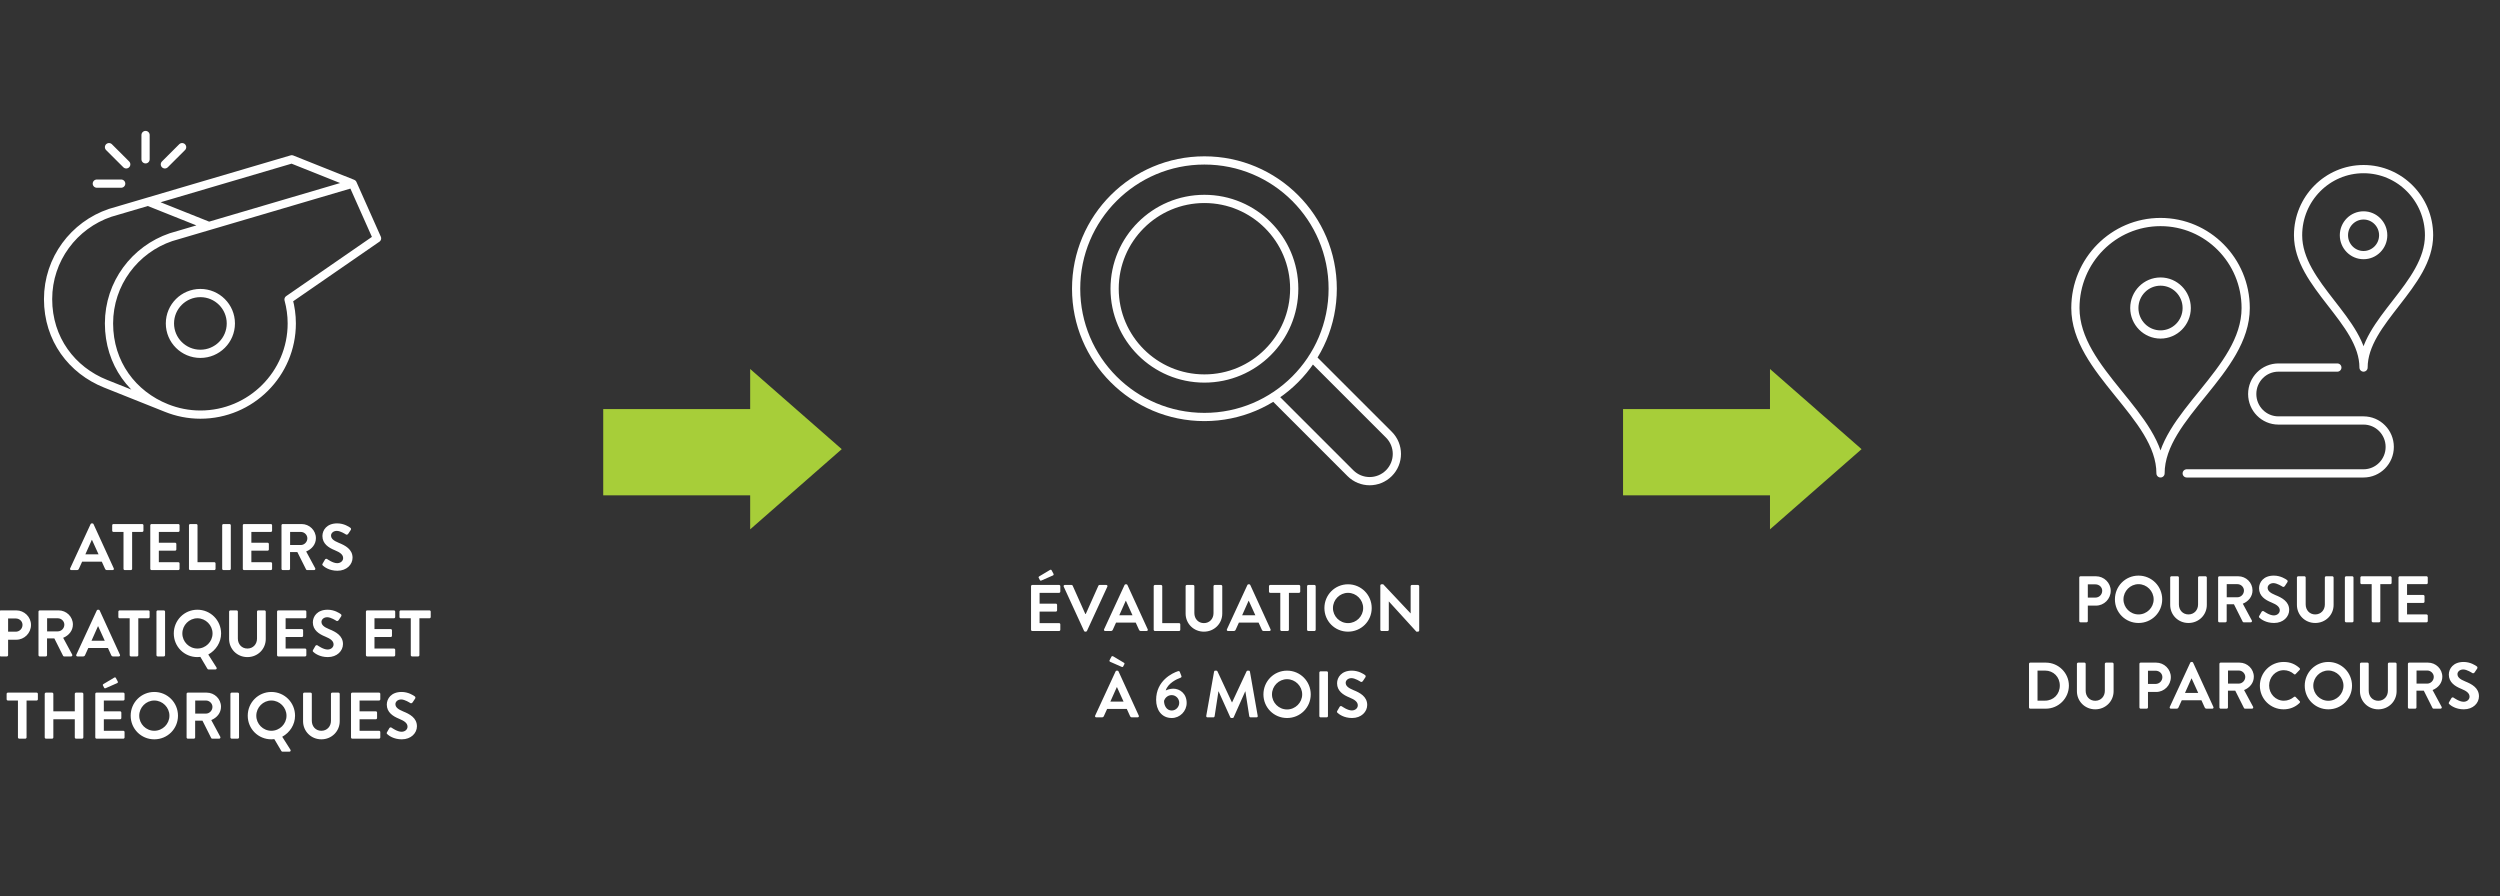 <?xml version="1.0" encoding="UTF-8" standalone="no"?> <svg xmlns="http://www.w3.org/2000/svg" xmlns:xlink="http://www.w3.org/1999/xlink" xmlns:serif="http://www.serif.com/" width="100%" height="100%" viewBox="0 0 608 218" version="1.1" xml:space="preserve" style="fill-rule:evenodd;clip-rule:evenodd;stroke-linecap:round;stroke-linejoin:round;"><rect x="0" y="0" width="608" height="218" fill="#333333" stroke="none"/> <g id="Plan-de-travail2" serif:id="Plan de travail2" transform="matrix(0.839,0,0,1,11.505,-0)"> <rect x="-13.717" y="0" width="724.859" height="217.521" style="fill:none;"></rect> <clipPath id="_clip1"> <rect x="-13.717" y="0" width="724.859" height="217.521"></rect> </clipPath> <g clip-path="url(#_clip1)"> <g id="_04" serif:id="04" transform="matrix(1.192,0,0,1,-693.52,0.239)"> <path d="M587.639,138.406L589.031,138.406C589.287,138.406 589.431,138.246 589.495,138.086L590.279,136.358L595.063,136.358L595.847,138.086C595.959,138.31 596.071,138.406 596.311,138.406L597.703,138.406C597.943,138.406 598.071,138.198 597.975,137.99L593.047,127.222C592.999,127.126 592.935,127.046 592.775,127.046L592.615,127.046C592.471,127.046 592.391,127.126 592.343,127.222L587.367,137.99C587.271,138.198 587.399,138.406 587.639,138.406ZM591.063,134.582L592.631,131.062L592.679,131.062L594.279,134.582L591.063,134.582ZM600.343,138.102C600.343,138.262 600.487,138.406 600.647,138.406L602.135,138.406C602.295,138.406 602.439,138.262 602.439,138.102L602.439,129.126L604.887,129.126C605.063,129.126 605.191,128.982 605.191,128.822L605.191,127.51C605.191,127.35 605.063,127.206 604.887,127.206L597.895,127.206C597.719,127.206 597.591,127.35 597.591,127.51L597.591,128.822C597.591,128.982 597.719,129.126 597.895,129.126L600.343,129.126L600.343,138.102ZM606.854,138.102C606.854,138.262 606.982,138.406 607.158,138.406L613.67,138.406C613.846,138.406 613.974,138.262 613.974,138.102L613.974,136.79C613.974,136.63 613.846,136.486 613.67,136.486L608.934,136.486L608.934,133.686L612.886,133.686C613.046,133.686 613.19,133.558 613.19,133.382L613.19,132.054C613.19,131.894 613.046,131.75 612.886,131.75L608.934,131.75L608.934,129.126L613.67,129.126C613.846,129.126 613.974,128.982 613.974,128.822L613.974,127.51C613.974,127.35 613.846,127.206 613.67,127.206L607.158,127.206C606.982,127.206 606.854,127.35 606.854,127.51L606.854,138.102ZM616.261,138.102C616.261,138.262 616.389,138.406 616.565,138.406L622.421,138.406C622.597,138.406 622.725,138.262 622.725,138.102L622.725,136.79C622.725,136.63 622.597,136.486 622.421,136.486L618.341,136.486L618.341,127.51C618.341,127.35 618.197,127.206 618.037,127.206L616.565,127.206C616.389,127.206 616.261,127.35 616.261,127.51L616.261,138.102ZM624.339,138.102C624.339,138.262 624.483,138.406 624.643,138.406L626.131,138.406C626.291,138.406 626.435,138.262 626.435,138.102L626.435,127.51C626.435,127.35 626.291,127.206 626.131,127.206L624.643,127.206C624.483,127.206 624.339,127.35 624.339,127.51L624.339,138.102ZM629.354,138.102C629.354,138.262 629.482,138.406 629.658,138.406L636.17,138.406C636.346,138.406 636.474,138.262 636.474,138.102L636.474,136.79C636.474,136.63 636.346,136.486 636.17,136.486L631.434,136.486L631.434,133.686L635.386,133.686C635.546,133.686 635.69,133.558 635.69,133.382L635.69,132.054C635.69,131.894 635.546,131.75 635.386,131.75L631.434,131.75L631.434,129.126L636.17,129.126C636.346,129.126 636.474,128.982 636.474,128.822L636.474,127.51C636.474,127.35 636.346,127.206 636.17,127.206L629.658,127.206C629.482,127.206 629.354,127.35 629.354,127.51L629.354,138.102ZM638.761,138.102C638.761,138.262 638.889,138.406 639.065,138.406L640.537,138.406C640.697,138.406 640.841,138.262 640.841,138.102L640.841,134.022L642.617,134.022L644.745,138.262C644.777,138.326 644.857,138.406 645.001,138.406L646.681,138.406C646.953,138.406 647.065,138.15 646.953,137.942L644.761,133.878C646.153,133.318 647.129,132.118 647.129,130.646C647.129,128.742 645.561,127.206 643.641,127.206L639.065,127.206C638.889,127.206 638.761,127.35 638.761,127.51L638.761,138.102ZM640.857,132.31L640.857,129.126L643.465,129.126C644.313,129.126 645.049,129.83 645.049,130.678C645.049,131.574 644.313,132.31 643.465,132.31L640.857,132.31ZM648.841,137.318C649.161,137.622 650.345,138.566 652.361,138.566C654.617,138.566 656.041,137.046 656.041,135.398C656.041,133.334 654.249,132.406 652.697,131.782C651.401,131.254 650.809,130.742 650.809,129.99C650.809,129.478 651.305,128.87 652.217,128.87C653.097,128.87 654.313,129.67 654.441,129.75C654.633,129.878 654.873,129.75 655.001,129.558L655.609,128.646C655.721,128.486 655.673,128.214 655.513,128.118C655.193,127.878 653.945,127.046 652.313,127.046C649.769,127.046 648.713,128.694 648.713,130.118C648.713,132.006 650.217,132.966 651.721,133.574C653.065,134.118 653.753,134.678 653.753,135.494C653.753,136.182 653.129,136.726 652.297,136.726C651.257,136.726 649.961,135.782 649.881,135.734C649.737,135.622 649.465,135.622 649.337,135.846L648.761,136.838C648.617,137.094 648.697,137.174 648.841,137.318ZM570.198,159.102C570.198,159.262 570.326,159.406 570.502,159.406L571.974,159.406C572.134,159.406 572.278,159.262 572.278,159.102L572.278,155.342L574.278,155.342C576.23,155.342 577.846,153.726 577.846,151.742C577.846,149.806 576.23,148.206 574.262,148.206L570.502,148.206C570.326,148.206 570.198,148.35 570.198,148.51L570.198,159.102ZM572.278,153.39L572.278,150.174L574.134,150.174C575.03,150.174 575.782,150.846 575.782,151.726C575.782,152.67 575.03,153.39 574.134,153.39L572.278,153.39ZM579.667,159.102C579.667,159.262 579.795,159.406 579.971,159.406L581.443,159.406C581.603,159.406 581.747,159.262 581.747,159.102L581.747,155.022L583.523,155.022L585.651,159.262C585.683,159.326 585.763,159.406 585.907,159.406L587.587,159.406C587.859,159.406 587.971,159.15 587.859,158.942L585.667,154.878C587.059,154.318 588.035,153.118 588.035,151.646C588.035,149.742 586.467,148.206 584.547,148.206L579.971,148.206C579.795,148.206 579.667,148.35 579.667,148.51L579.667,159.102ZM581.763,153.31L581.763,150.126L584.371,150.126C585.219,150.126 585.955,150.83 585.955,151.678C585.955,152.574 585.219,153.31 584.371,153.31L581.763,153.31ZM589.139,159.406L590.531,159.406C590.787,159.406 590.931,159.246 590.995,159.086L591.779,157.358L596.563,157.358L597.347,159.086C597.459,159.31 597.571,159.406 597.811,159.406L599.203,159.406C599.443,159.406 599.571,159.198 599.475,158.99L594.547,148.222C594.499,148.126 594.435,148.046 594.275,148.046L594.115,148.046C593.971,148.046 593.891,148.126 593.843,148.222L588.867,158.99C588.771,159.198 588.899,159.406 589.139,159.406ZM592.563,155.582L594.131,152.062L594.179,152.062L595.779,155.582L592.563,155.582ZM601.843,159.102C601.843,159.262 601.987,159.406 602.147,159.406L603.635,159.406C603.795,159.406 603.939,159.262 603.939,159.102L603.939,150.126L606.387,150.126C606.563,150.126 606.691,149.982 606.691,149.822L606.691,148.51C606.691,148.35 606.563,148.206 606.387,148.206L599.395,148.206C599.219,148.206 599.091,148.35 599.091,148.51L599.091,149.822C599.091,149.982 599.219,150.126 599.395,150.126L601.843,150.126L601.843,159.102ZM608.354,159.102C608.354,159.262 608.498,159.406 608.658,159.406L610.146,159.406C610.306,159.406 610.45,159.262 610.45,159.102L610.45,148.51C610.45,148.35 610.306,148.206 610.146,148.206L608.658,148.206C608.498,148.206 608.354,148.35 608.354,148.51L608.354,159.102ZM612.57,153.822C612.57,157.022 615.114,159.566 618.314,159.566C618.506,159.566 618.778,159.55 619.034,159.518L620.746,162.414C620.794,162.51 620.938,162.574 621.002,162.574L622.698,162.574C622.954,162.574 623.098,162.318 622.954,162.094L620.954,158.942C622.81,157.918 624.074,155.998 624.074,153.822C624.074,150.622 621.514,148.046 618.314,148.046C615.114,148.046 612.57,150.622 612.57,153.822ZM614.65,153.822C614.65,151.806 616.298,150.126 618.314,150.126C620.33,150.126 621.994,151.806 621.994,153.822C621.994,155.838 620.33,157.486 618.314,157.486C616.298,157.486 614.65,155.838 614.65,153.822ZM626.023,155.166C626.023,157.598 627.959,159.566 630.471,159.566C632.999,159.566 634.935,157.598 634.935,155.166L634.935,148.51C634.935,148.35 634.791,148.206 634.631,148.206L633.111,148.206C632.935,148.206 632.807,148.35 632.807,148.51L632.807,155.07C632.807,156.414 631.863,157.486 630.471,157.486C629.079,157.486 628.151,156.414 628.151,155.054L628.151,148.51C628.151,148.35 628.023,148.206 627.847,148.206L626.327,148.206C626.167,148.206 626.023,148.35 626.023,148.51L626.023,155.166ZM637.683,159.102C637.683,159.262 637.811,159.406 637.987,159.406L644.499,159.406C644.675,159.406 644.803,159.262 644.803,159.102L644.803,157.79C644.803,157.63 644.675,157.486 644.499,157.486L639.763,157.486L639.763,154.686L643.715,154.686C643.875,154.686 644.019,154.558 644.019,154.382L644.019,153.054C644.019,152.894 643.875,152.75 643.715,152.75L639.763,152.75L639.763,150.126L644.499,150.126C644.675,150.126 644.803,149.982 644.803,149.822L644.803,148.51C644.803,148.35 644.675,148.206 644.499,148.206L637.987,148.206C637.811,148.206 637.683,148.35 637.683,148.51L637.683,159.102ZM646.513,158.318C646.833,158.622 648.017,159.566 650.033,159.566C652.289,159.566 653.713,158.046 653.713,156.398C653.713,154.334 651.921,153.406 650.369,152.782C649.073,152.254 648.481,151.742 648.481,150.99C648.481,150.478 648.977,149.87 649.889,149.87C650.769,149.87 651.985,150.67 652.113,150.75C652.305,150.878 652.545,150.75 652.673,150.558L653.281,149.646C653.393,149.486 653.345,149.214 653.185,149.118C652.865,148.878 651.617,148.046 649.985,148.046C647.441,148.046 646.385,149.694 646.385,151.118C646.385,153.006 647.889,153.966 649.393,154.574C650.737,155.118 651.425,155.678 651.425,156.494C651.425,157.182 650.801,157.726 649.969,157.726C648.929,157.726 647.633,156.782 647.553,156.734C647.409,156.622 647.137,156.622 647.009,156.846L646.433,157.838C646.289,158.094 646.369,158.174 646.513,158.318ZM659.292,159.102C659.292,159.262 659.42,159.406 659.596,159.406L666.108,159.406C666.284,159.406 666.412,159.262 666.412,159.102L666.412,157.79C666.412,157.63 666.284,157.486 666.108,157.486L661.372,157.486L661.372,154.686L665.324,154.686C665.484,154.686 665.628,154.558 665.628,154.382L665.628,153.054C665.628,152.894 665.484,152.75 665.324,152.75L661.372,152.75L661.372,150.126L666.108,150.126C666.284,150.126 666.412,149.982 666.412,149.822L666.412,148.51C666.412,148.35 666.284,148.206 666.108,148.206L659.596,148.206C659.42,148.206 659.292,148.35 659.292,148.51L659.292,159.102ZM670.202,159.102C670.202,159.262 670.346,159.406 670.506,159.406L671.994,159.406C672.154,159.406 672.298,159.262 672.298,159.102L672.298,150.126L674.746,150.126C674.922,150.126 675.05,149.982 675.05,149.822L675.05,148.51C675.05,148.35 674.922,148.206 674.746,148.206L667.754,148.206C667.578,148.206 667.45,148.35 667.45,148.51L667.45,149.822C667.45,149.982 667.578,150.126 667.754,150.126L670.202,150.126L670.202,159.102ZM574.671,179.102C574.671,179.262 574.815,179.406 574.975,179.406L576.463,179.406C576.623,179.406 576.767,179.262 576.767,179.102L576.767,170.126L579.215,170.126C579.391,170.126 579.519,169.982 579.519,169.822L579.519,168.51C579.519,168.35 579.391,168.206 579.215,168.206L572.223,168.206C572.047,168.206 571.919,168.35 571.919,168.51L571.919,169.822C571.919,169.982 572.047,170.126 572.223,170.126L574.671,170.126L574.671,179.102ZM581.183,179.102C581.183,179.262 581.327,179.406 581.487,179.406L582.975,179.406C583.151,179.406 583.279,179.262 583.279,179.102L583.279,174.686L588.495,174.686L588.495,179.102C588.495,179.262 588.623,179.406 588.799,179.406L590.271,179.406C590.431,179.406 590.575,179.262 590.575,179.102L590.575,168.51C590.575,168.35 590.431,168.206 590.271,168.206L588.799,168.206C588.623,168.206 588.495,168.35 588.495,168.51L588.495,172.75L583.279,172.75L583.279,168.51C583.279,168.35 583.151,168.206 582.975,168.206L581.487,168.206C581.327,168.206 581.183,168.35 581.183,168.51L581.183,179.102ZM593.479,179.102C593.479,179.262 593.607,179.406 593.783,179.406L600.295,179.406C600.471,179.406 600.599,179.262 600.599,179.102L600.599,177.79C600.599,177.63 600.471,177.486 600.295,177.486L595.559,177.486L595.559,174.686L599.511,174.686C599.671,174.686 599.815,174.558 599.815,174.382L599.815,173.054C599.815,172.894 599.671,172.75 599.511,172.75L595.559,172.75L595.559,170.126L600.295,170.126C600.471,170.126 600.599,169.982 600.599,169.822L600.599,168.51C600.599,168.35 600.471,168.206 600.295,168.206L593.783,168.206C593.607,168.206 593.479,168.35 593.479,168.51L593.479,179.102ZM596.023,167.118L598.823,165.886C598.967,165.822 599.031,165.646 598.919,165.454L598.471,164.622C598.391,164.478 598.231,164.462 598.055,164.574L595.431,166.142C595.351,166.19 595.271,166.318 595.335,166.446L595.623,167.006C595.687,167.15 595.799,167.214 596.023,167.118ZM602.086,173.822C602.086,177.022 604.63,179.566 607.83,179.566C611.03,179.566 613.59,177.022 613.59,173.822C613.59,170.622 611.03,168.046 607.83,168.046C604.63,168.046 602.086,170.622 602.086,173.822ZM604.166,173.822C604.166,171.806 605.814,170.126 607.83,170.126C609.846,170.126 611.51,171.806 611.51,173.822C611.51,175.838 609.846,177.486 607.83,177.486C605.814,177.486 604.166,175.838 604.166,173.822ZM615.683,179.102C615.683,179.262 615.811,179.406 615.987,179.406L617.459,179.406C617.619,179.406 617.763,179.262 617.763,179.102L617.763,175.022L619.539,175.022L621.667,179.262C621.699,179.326 621.779,179.406 621.923,179.406L623.603,179.406C623.875,179.406 623.987,179.15 623.875,178.942L621.683,174.878C623.075,174.318 624.051,173.118 624.051,171.646C624.051,169.742 622.483,168.206 620.563,168.206L615.987,168.206C615.811,168.206 615.683,168.35 615.683,168.51L615.683,179.102ZM617.779,173.31L617.779,170.126L620.387,170.126C621.235,170.126 621.971,170.83 621.971,171.678C621.971,172.574 621.235,173.31 620.387,173.31L617.779,173.31ZM626.339,179.102C626.339,179.262 626.483,179.406 626.643,179.406L628.131,179.406C628.291,179.406 628.435,179.262 628.435,179.102L628.435,168.51C628.435,168.35 628.291,168.206 628.131,168.206L626.643,168.206C626.483,168.206 626.339,168.35 626.339,168.51L626.339,179.102ZM630.554,173.822C630.554,177.022 633.098,179.566 636.298,179.566C636.49,179.566 636.762,179.55 637.018,179.518L638.73,182.414C638.778,182.51 638.922,182.574 638.986,182.574L640.682,182.574C640.938,182.574 641.082,182.318 640.938,182.094L638.938,178.942C640.794,177.918 642.058,175.998 642.058,173.822C642.058,170.622 639.498,168.046 636.298,168.046C633.098,168.046 630.554,170.622 630.554,173.822ZM632.634,173.822C632.634,171.806 634.282,170.126 636.298,170.126C638.314,170.126 639.978,171.806 639.978,173.822C639.978,175.838 638.314,177.486 636.298,177.486C634.282,177.486 632.634,175.838 632.634,173.822ZM644.007,175.166C644.007,177.598 645.943,179.566 648.455,179.566C650.983,179.566 652.919,177.598 652.919,175.166L652.919,168.51C652.919,168.35 652.775,168.206 652.615,168.206L651.095,168.206C650.919,168.206 650.791,168.35 650.791,168.51L650.791,175.07C650.791,176.414 649.847,177.486 648.455,177.486C647.063,177.486 646.135,176.414 646.135,175.054L646.135,168.51C646.135,168.35 646.007,168.206 645.831,168.206L644.311,168.206C644.151,168.206 644.007,168.35 644.007,168.51L644.007,175.166ZM655.667,179.102C655.667,179.262 655.795,179.406 655.971,179.406L662.483,179.406C662.659,179.406 662.787,179.262 662.787,179.102L662.787,177.79C662.787,177.63 662.659,177.486 662.483,177.486L657.747,177.486L657.747,174.686L661.699,174.686C661.859,174.686 662.003,174.558 662.003,174.382L662.003,173.054C662.003,172.894 661.859,172.75 661.699,172.75L657.747,172.75L657.747,170.126L662.483,170.126C662.659,170.126 662.787,169.982 662.787,169.822L662.787,168.51C662.787,168.35 662.659,168.206 662.483,168.206L655.971,168.206C655.795,168.206 655.667,168.35 655.667,168.51L655.667,179.102ZM664.497,178.318C664.817,178.622 666.001,179.566 668.017,179.566C670.273,179.566 671.697,178.046 671.697,176.398C671.697,174.334 669.905,173.406 668.353,172.782C667.057,172.254 666.465,171.742 666.465,170.99C666.465,170.478 666.961,169.87 667.873,169.87C668.753,169.87 669.969,170.67 670.097,170.75C670.289,170.878 670.529,170.75 670.657,170.558L671.265,169.646C671.377,169.486 671.329,169.214 671.169,169.118C670.849,168.878 669.601,168.046 667.969,168.046C665.425,168.046 664.369,169.694 664.369,171.118C664.369,173.006 665.873,173.966 667.377,174.574C668.721,175.118 669.409,175.678 669.409,176.494C669.409,177.182 668.785,177.726 667.953,177.726C666.913,177.726 665.617,176.782 665.537,176.734C665.393,176.622 665.121,176.622 664.993,176.846L664.417,177.838C664.273,178.094 664.353,178.174 664.497,178.318Z" style="fill:white;fill-rule:nonzero;"></path> <path d="M656.074,44.42L641.259,38.507L597.067,51.53C588.311,54.502 582,62.765 582,72.507C582,82.249 587.793,89.817 595.985,93.084L610.8,98.997M656.074,44.42L611.881,57.443C603.126,60.415 596.815,68.678 596.815,78.42C596.815,88.162 602.607,95.73 610.8,98.997M656.074,44.42L662,57.724L640.474,72.596C640.978,74.458 641.259,76.409 641.259,78.42C641.259,90.66 631.304,100.594 619.037,100.594C616.133,100.594 613.348,100.017 610.8,98.997M606.311,48.81L621.126,54.723M605.704,32.594L605.704,38.507M599.778,44.42L593.852,44.42M596.815,35.55L601.007,39.734M614.593,35.55L610.4,39.734M626.444,78.42C626.444,82.502 623.128,85.811 619.037,85.811C614.946,85.811 611.63,82.502 611.63,78.42C611.63,74.338 614.946,71.028 619.037,71.028C623.128,71.028 626.444,74.338 626.444,78.42Z" style="fill:none;fill-rule:nonzero;stroke:white;stroke-width:2px;"></path> <path d="M775,108.998L752.734,89.5L752.734,99.249L717,99.249L717,120.223L752.734,120.223L752.734,128.5L775,108.998Z" style="fill:rgb(167,206,57);fill-rule:nonzero;"></path> <path d="M880.059,96.197L898.699,114.837C901.288,117.427 905.469,117.427 908.058,114.837C910.647,112.248 910.647,108.068 908.058,105.478L889.418,86.838M894.394,69.976C894.394,87.206 880.426,101.173 863.197,101.173C845.967,101.173 832,87.206 832,69.976C832,52.747 845.967,38.779 863.197,38.779C880.426,38.779 894.394,52.747 894.394,69.976ZM885.035,69.976C885.035,82.037 875.258,91.814 863.197,91.814C851.136,91.814 841.359,82.037 841.359,69.976C841.359,57.916 851.136,48.138 863.197,48.138C875.258,48.138 885.035,57.916 885.035,69.976Z" style="fill:none;fill-rule:nonzero;stroke:white;stroke-width:2px;"></path> <path d="M821.034,152.917C821.034,153.077 821.162,153.221 821.338,153.221L827.85,153.221C828.026,153.221 828.154,153.077 828.154,152.917L828.154,151.605C828.154,151.445 828.026,151.301 827.85,151.301L823.114,151.301L823.114,148.501L827.066,148.501C827.226,148.501 827.37,148.373 827.37,148.197L827.37,146.869C827.37,146.709 827.226,146.565 827.066,146.565L823.114,146.565L823.114,143.941L827.85,143.941C828.026,143.941 828.154,143.797 828.154,143.637L828.154,142.325C828.154,142.165 828.026,142.021 827.85,142.021L821.338,142.021C821.162,142.021 821.034,142.165 821.034,142.325L821.034,152.917ZM823.578,140.933L826.378,139.701C826.522,139.637 826.586,139.461 826.474,139.269L826.026,138.437C825.946,138.293 825.786,138.277 825.61,138.389L822.986,139.957C822.906,140.005 822.826,140.133 822.89,140.261L823.178,140.821C823.242,140.965 823.354,141.029 823.578,140.933ZM833.928,153.205C833.976,153.301 834.056,153.381 834.2,153.381L834.36,153.381C834.504,153.381 834.584,153.301 834.632,153.205L839.592,142.437C839.688,142.229 839.56,142.021 839.32,142.021L837.688,142.021C837.544,142.021 837.448,142.117 837.416,142.197L834.344,149.077L834.232,149.077L831.16,142.197C831.128,142.117 831.032,142.021 830.888,142.021L829.256,142.021C829.016,142.021 828.888,142.229 828.984,142.437L833.928,153.205ZM839.069,153.221L840.461,153.221C840.717,153.221 840.861,153.061 840.925,152.901L841.709,151.173L846.493,151.173L847.277,152.901C847.389,153.125 847.501,153.221 847.741,153.221L849.133,153.221C849.373,153.221 849.501,153.013 849.405,152.805L844.477,142.037C844.429,141.941 844.365,141.861 844.205,141.861L844.045,141.861C843.901,141.861 843.821,141.941 843.773,142.037L838.797,152.805C838.701,153.013 838.829,153.221 839.069,153.221ZM842.493,149.397L844.061,145.877L844.109,145.877L845.709,149.397L842.493,149.397ZM850.862,152.917C850.862,153.077 850.99,153.221 851.166,153.221L857.022,153.221C857.198,153.221 857.326,153.077 857.326,152.917L857.326,151.605C857.326,151.445 857.198,151.301 857.022,151.301L852.942,151.301L852.942,142.325C852.942,142.165 852.798,142.021 852.638,142.021L851.166,142.021C850.99,142.021 850.862,142.165 850.862,142.325L850.862,152.917ZM858.624,148.981C858.624,151.413 860.56,153.381 863.072,153.381C865.6,153.381 867.536,151.413 867.536,148.981L867.536,142.325C867.536,142.165 867.392,142.021 867.232,142.021L865.712,142.021C865.536,142.021 865.408,142.165 865.408,142.325L865.408,148.885C865.408,150.229 864.464,151.301 863.072,151.301C861.68,151.301 860.752,150.229 860.752,148.869L860.752,142.325C860.752,142.165 860.624,142.021 860.448,142.021L858.928,142.021C858.768,142.021 858.624,142.165 858.624,142.325L858.624,148.981ZM868.944,153.221L870.336,153.221C870.592,153.221 870.736,153.061 870.8,152.901L871.584,151.173L876.368,151.173L877.152,152.901C877.264,153.125 877.376,153.221 877.616,153.221L879.008,153.221C879.248,153.221 879.376,153.013 879.28,152.805L874.352,142.037C874.304,141.941 874.24,141.861 874.08,141.861L873.92,141.861C873.776,141.861 873.696,141.941 873.648,142.037L868.672,152.805C868.576,153.013 868.704,153.221 868.944,153.221ZM872.368,149.397L873.936,145.877L873.984,145.877L875.584,149.397L872.368,149.397ZM881.648,152.917C881.648,153.077 881.792,153.221 881.952,153.221L883.44,153.221C883.6,153.221 883.744,153.077 883.744,152.917L883.744,143.941L886.192,143.941C886.368,143.941 886.496,143.797 886.496,143.637L886.496,142.325C886.496,142.165 886.368,142.021 886.192,142.021L879.2,142.021C879.024,142.021 878.896,142.165 878.896,142.325L878.896,143.637C878.896,143.797 879.024,143.941 879.2,143.941L881.648,143.941L881.648,152.917ZM888.159,152.917C888.159,153.077 888.303,153.221 888.463,153.221L889.951,153.221C890.111,153.221 890.255,153.077 890.255,152.917L890.255,142.325C890.255,142.165 890.111,142.021 889.951,142.021L888.463,142.021C888.303,142.021 888.159,142.165 888.159,142.325L888.159,152.917ZM892.375,147.637C892.375,150.837 894.919,153.381 898.119,153.381C901.319,153.381 903.879,150.837 903.879,147.637C903.879,144.437 901.319,141.861 898.119,141.861C894.919,141.861 892.375,144.437 892.375,147.637ZM894.455,147.637C894.455,145.621 896.103,143.941 898.119,143.941C900.135,143.941 901.799,145.621 901.799,147.637C901.799,149.653 900.135,151.301 898.119,151.301C896.103,151.301 894.455,149.653 894.455,147.637ZM905.972,152.917C905.972,153.077 906.116,153.221 906.276,153.221L907.732,153.221C907.908,153.221 908.036,153.077 908.036,152.917L908.036,146.037L908.052,146.037L914.74,153.381L915.124,153.381C915.284,153.381 915.428,153.253 915.428,153.093L915.428,142.325C915.428,142.165 915.284,142.021 915.124,142.021L913.652,142.021C913.476,142.021 913.348,142.165 913.348,142.325L913.348,148.933L913.332,148.933L906.676,141.861L906.276,141.861C906.116,141.861 905.972,141.989 905.972,142.149L905.972,152.917ZM836.897,174.221L838.289,174.221C838.545,174.221 838.689,174.061 838.753,173.901L839.537,172.173L844.321,172.173L845.105,173.901C845.217,174.125 845.329,174.221 845.569,174.221L846.961,174.221C847.201,174.221 847.329,174.013 847.233,173.805L842.305,163.037C842.257,162.941 842.193,162.861 842.033,162.861L841.873,162.861C841.729,162.861 841.649,162.941 841.601,163.037L836.625,173.805C836.529,174.013 836.657,174.221 836.897,174.221ZM840.321,170.397L841.889,166.877L841.937,166.877L843.537,170.397L840.321,170.397ZM843.057,161.933C843.281,162.029 843.393,161.965 843.457,161.821L843.745,161.261C843.809,161.133 843.729,161.005 843.649,160.957L841.025,159.389C840.897,159.309 840.689,159.293 840.609,159.437L840.161,160.269C840.049,160.461 840.113,160.637 840.257,160.701L843.057,161.933ZM851.454,169.965C851.454,172.365 852.75,174.381 855.262,174.381C857.23,174.381 858.878,172.733 858.878,170.717C858.878,168.429 857.214,167.245 855.614,167.245C854.862,167.245 854.062,167.533 853.79,167.693C854.286,165.933 856.558,164.861 857.31,164.621C857.614,164.525 857.678,164.349 857.598,164.157L857.23,163.213C857.166,163.005 857.006,162.925 856.782,162.989C855.406,163.437 851.454,165.293 851.454,169.965ZM855.246,172.557C853.95,172.557 853.374,171.293 853.374,170.205C853.55,169.629 854.174,168.813 855.23,168.813C856.254,168.813 857.07,169.661 857.07,170.685C857.07,171.693 856.254,172.557 855.246,172.557ZM863.642,173.853C863.61,174.077 863.738,174.221 863.946,174.221L865.386,174.221C865.53,174.221 865.658,174.093 865.674,173.981L866.602,167.917L866.65,167.917L869.482,174.205C869.53,174.301 869.61,174.381 869.754,174.381L870.042,174.381C870.186,174.381 870.282,174.301 870.314,174.205L873.114,167.917L873.162,167.917L874.106,173.981C874.138,174.093 874.266,174.221 874.41,174.221L875.866,174.221C876.074,174.221 876.202,174.077 876.154,173.853L874.266,163.101C874.25,162.973 874.154,162.861 873.978,162.861L873.722,162.861C873.578,162.861 873.498,162.925 873.45,163.021L869.93,170.573L869.882,170.573L866.362,163.021C866.314,162.925 866.218,162.861 866.09,162.861L865.834,162.861C865.658,162.861 865.562,162.973 865.546,163.101L863.642,173.853ZM877.547,168.637C877.547,171.837 880.091,174.381 883.291,174.381C886.491,174.381 889.051,171.837 889.051,168.637C889.051,165.437 886.491,162.861 883.291,162.861C880.091,162.861 877.547,165.437 877.547,168.637ZM879.627,168.637C879.627,166.621 881.275,164.941 883.291,164.941C885.307,164.941 886.971,166.621 886.971,168.637C886.971,170.653 885.307,172.301 883.291,172.301C881.275,172.301 879.627,170.653 879.627,168.637ZM891.144,173.917C891.144,174.077 891.288,174.221 891.448,174.221L892.936,174.221C893.096,174.221 893.24,174.077 893.24,173.917L893.24,163.325C893.24,163.165 893.096,163.021 892.936,163.021L891.448,163.021C891.288,163.021 891.144,163.165 891.144,163.325L891.144,173.917ZM895.583,173.133C895.903,173.437 897.087,174.381 899.103,174.381C901.359,174.381 902.783,172.861 902.783,171.213C902.783,169.149 900.991,168.221 899.439,167.597C898.143,167.069 897.551,166.557 897.551,165.805C897.551,165.293 898.047,164.685 898.959,164.685C899.839,164.685 901.055,165.485 901.183,165.565C901.375,165.693 901.615,165.565 901.743,165.373L902.351,164.461C902.463,164.301 902.415,164.029 902.255,163.933C901.935,163.693 900.687,162.861 899.055,162.861C896.511,162.861 895.455,164.509 895.455,165.933C895.455,167.821 896.959,168.781 898.463,169.389C899.807,169.933 900.495,170.493 900.495,171.309C900.495,171.997 899.871,172.541 899.039,172.541C897.999,172.541 896.703,171.597 896.623,171.549C896.479,171.437 896.207,171.437 896.079,171.661L895.503,172.653C895.359,172.909 895.439,172.989 895.583,173.133Z" style="fill:white;fill-rule:nonzero;"></path> <path d="M1023,108.998L1000.73,89.5L1000.73,99.249L965,99.249L965,120.223L1000.73,120.223L1000.73,128.5L1023,108.998Z" style="fill:rgb(167,206,57);fill-rule:nonzero;"></path> <path d="M1138.7,89.15L1124.37,89.15C1120.85,89.15 1118,92.03 1118,95.585C1118,99.141 1120.85,102.02 1124.37,102.02L1145.07,102.02C1148.59,102.02 1151.44,104.9 1151.44,108.455C1151.44,112.01 1148.59,114.89 1145.07,114.89L1102.07,114.89M1116.41,74.672C1116.41,90.003 1095.7,100.942 1095.7,114.89C1095.7,100.942 1075,90.003 1075,74.672C1075,63.122 1084.27,53.759 1095.7,53.759C1107.14,53.759 1116.41,63.122 1116.41,74.672ZM1102.07,74.672C1102.07,78.226 1099.22,81.107 1095.7,81.107C1092.19,81.107 1089.33,78.226 1089.33,74.672C1089.33,71.118 1092.19,68.238 1095.7,68.238C1099.22,68.238 1102.07,71.118 1102.07,74.672ZM1161,56.977C1161,69.042 1145.07,77.89 1145.07,89.15C1145.07,77.89 1129.15,69.042 1129.15,56.977C1129.15,48.097 1136.28,40.89 1145.07,40.89C1153.87,40.89 1161,48.097 1161,56.977ZM1149.85,56.977C1149.85,59.642 1147.71,61.803 1145.07,61.803C1142.44,61.803 1140.3,59.642 1140.3,56.977C1140.3,54.311 1142.44,52.151 1145.07,52.151C1147.71,52.151 1149.85,54.311 1149.85,56.977Z" style="fill:none;fill-rule:nonzero;stroke:white;stroke-width:2px;"></path> <path d="M1075.94,150.806C1075.94,150.966 1076.07,151.11 1076.24,151.11L1077.72,151.11C1077.88,151.11 1078.02,150.966 1078.02,150.806L1078.02,147.046L1080.02,147.046C1081.97,147.046 1083.59,145.43 1083.59,143.446C1083.59,141.51 1081.97,139.91 1080,139.91L1076.24,139.91C1076.07,139.91 1075.94,140.054 1075.94,140.214L1075.94,150.806ZM1078.02,145.094L1078.02,141.878L1079.88,141.878C1080.77,141.878 1081.52,142.55 1081.52,143.43C1081.52,144.374 1080.77,145.094 1079.88,145.094L1078.02,145.094ZM1084.61,145.526C1084.61,148.726 1087.15,151.27 1090.35,151.27C1093.55,151.27 1096.11,148.726 1096.11,145.526C1096.11,142.326 1093.55,139.75 1090.35,139.75C1087.15,139.75 1084.61,142.326 1084.61,145.526ZM1086.69,145.526C1086.69,143.51 1088.34,141.83 1090.35,141.83C1092.37,141.83 1094.03,143.51 1094.03,145.526C1094.03,147.542 1092.37,149.19 1090.35,149.19C1088.34,149.19 1086.69,147.542 1086.69,145.526ZM1098.05,146.87C1098.05,149.302 1099.98,151.27 1102.49,151.27C1105.02,151.27 1106.96,149.302 1106.96,146.87L1106.96,140.214C1106.96,140.054 1106.81,139.91 1106.65,139.91L1105.13,139.91C1104.96,139.91 1104.83,140.054 1104.83,140.214L1104.83,146.774C1104.83,148.118 1103.89,149.19 1102.49,149.19C1101.1,149.19 1100.17,148.118 1100.17,146.758L1100.17,140.214C1100.17,140.054 1100.05,139.91 1099.87,139.91L1098.35,139.91C1098.19,139.91 1098.05,140.054 1098.05,140.214L1098.05,146.87ZM1109.71,150.806C1109.71,150.966 1109.83,151.11 1110.01,151.11L1111.48,151.11C1111.64,151.11 1111.79,150.966 1111.79,150.806L1111.79,146.726L1113.56,146.726L1115.69,150.966C1115.72,151.03 1115.8,151.11 1115.95,151.11L1117.63,151.11C1117.9,151.11 1118.01,150.854 1117.9,150.646L1115.71,146.582C1117.1,146.022 1118.07,144.822 1118.07,143.35C1118.07,141.446 1116.51,139.91 1114.59,139.91L1110.01,139.91C1109.83,139.91 1109.71,140.054 1109.71,140.214L1109.71,150.806ZM1111.8,145.014L1111.8,141.83L1114.41,141.83C1115.26,141.83 1115.99,142.534 1115.99,143.382C1115.99,144.278 1115.26,145.014 1114.41,145.014L1111.8,145.014ZM1119.79,150.022C1120.11,150.326 1121.29,151.27 1123.31,151.27C1125.56,151.27 1126.99,149.75 1126.99,148.102C1126.99,146.038 1125.19,145.11 1123.64,144.486C1122.35,143.958 1121.75,143.446 1121.75,142.694C1121.75,142.182 1122.25,141.574 1123.16,141.574C1124.04,141.574 1125.26,142.374 1125.39,142.454C1125.58,142.582 1125.82,142.454 1125.95,142.262L1126.55,141.35C1126.67,141.19 1126.62,140.918 1126.46,140.822C1126.14,140.582 1124.89,139.75 1123.26,139.75C1120.71,139.75 1119.66,141.398 1119.66,142.822C1119.66,144.71 1121.16,145.67 1122.67,146.278C1124.01,146.822 1124.7,147.382 1124.7,148.198C1124.7,148.886 1124.07,149.43 1123.24,149.43C1122.2,149.43 1120.91,148.486 1120.83,148.438C1120.68,148.326 1120.41,148.326 1120.28,148.55L1119.71,149.542C1119.56,149.798 1119.64,149.878 1119.79,150.022ZM1128.87,146.87C1128.87,149.302 1130.81,151.27 1133.32,151.27C1135.85,151.27 1137.79,149.302 1137.79,146.87L1137.79,140.214C1137.79,140.054 1137.64,139.91 1137.48,139.91L1135.96,139.91C1135.79,139.91 1135.66,140.054 1135.66,140.214L1135.66,146.774C1135.66,148.118 1134.71,149.19 1133.32,149.19C1131.93,149.19 1131,148.118 1131,146.758L1131,140.214C1131,140.054 1130.87,139.91 1130.7,139.91L1129.18,139.91C1129.02,139.91 1128.87,140.054 1128.87,140.214L1128.87,146.87ZM1140.53,150.806C1140.53,150.966 1140.68,151.11 1140.84,151.11L1142.33,151.11C1142.49,151.11 1142.63,150.966 1142.63,150.806L1142.63,140.214C1142.63,140.054 1142.49,139.91 1142.33,139.91L1140.84,139.91C1140.68,139.91 1140.53,140.054 1140.53,140.214L1140.53,150.806ZM1147.05,150.806C1147.05,150.966 1147.2,151.11 1147.36,151.11L1148.85,151.11C1149.01,151.11 1149.15,150.966 1149.15,150.806L1149.15,141.83L1151.6,141.83C1151.77,141.83 1151.9,141.686 1151.9,141.526L1151.9,140.214C1151.9,140.054 1151.77,139.91 1151.6,139.91L1144.61,139.91C1144.43,139.91 1144.3,140.054 1144.3,140.214L1144.3,141.526C1144.3,141.686 1144.43,141.83 1144.61,141.83L1147.05,141.83L1147.05,150.806ZM1153.57,150.806C1153.57,150.966 1153.69,151.11 1153.87,151.11L1160.38,151.11C1160.56,151.11 1160.69,150.966 1160.69,150.806L1160.69,149.494C1160.69,149.334 1160.56,149.19 1160.38,149.19L1155.65,149.19L1155.65,146.39L1159.6,146.39C1159.76,146.39 1159.9,146.262 1159.9,146.086L1159.9,144.758C1159.9,144.598 1159.76,144.454 1159.6,144.454L1155.65,144.454L1155.65,141.83L1160.38,141.83C1160.56,141.83 1160.69,141.686 1160.69,141.526L1160.69,140.214C1160.69,140.054 1160.56,139.91 1160.38,139.91L1153.87,139.91C1153.69,139.91 1153.57,140.054 1153.57,140.214L1153.57,150.806ZM1063.72,171.806C1063.72,171.966 1063.85,172.11 1064.01,172.11L1067.8,172.11C1070.89,172.11 1073.42,169.598 1073.42,166.494C1073.42,163.422 1070.89,160.91 1067.8,160.91L1064.01,160.91C1063.85,160.91 1063.72,161.054 1063.72,161.214L1063.72,171.806ZM1065.79,170.158L1065.79,162.846L1067.61,162.846C1069.69,162.846 1071.21,164.414 1071.21,166.494C1071.21,168.59 1069.69,170.158 1067.61,170.158L1065.79,170.158ZM1075.37,167.87C1075.37,170.302 1077.31,172.27 1079.82,172.27C1082.35,172.27 1084.29,170.302 1084.29,167.87L1084.29,161.214C1084.29,161.054 1084.14,160.91 1083.98,160.91L1082.46,160.91C1082.29,160.91 1082.16,161.054 1082.16,161.214L1082.16,167.774C1082.16,169.118 1081.21,170.19 1079.82,170.19C1078.43,170.19 1077.5,169.118 1077.5,167.758L1077.5,161.214C1077.5,161.054 1077.37,160.91 1077.2,160.91L1075.68,160.91C1075.52,160.91 1075.37,161.054 1075.37,161.214L1075.37,167.87ZM1090.57,171.806C1090.57,171.966 1090.69,172.11 1090.87,172.11L1092.34,172.11C1092.5,172.11 1092.65,171.966 1092.65,171.806L1092.65,168.046L1094.65,168.046C1096.6,168.046 1098.21,166.43 1098.21,164.446C1098.21,162.51 1096.6,160.91 1094.63,160.91L1090.87,160.91C1090.69,160.91 1090.57,161.054 1090.57,161.214L1090.57,171.806ZM1092.65,166.094L1092.65,162.878L1094.5,162.878C1095.4,162.878 1096.15,163.55 1096.15,164.43C1096.15,165.374 1095.4,166.094 1094.5,166.094L1092.65,166.094ZM1098.23,172.11L1099.62,172.11C1099.87,172.11 1100.02,171.95 1100.08,171.79L1100.87,170.062L1105.65,170.062L1106.43,171.79C1106.55,172.014 1106.66,172.11 1106.9,172.11L1108.29,172.11C1108.53,172.11 1108.66,171.902 1108.56,171.694L1103.63,160.926C1103.59,160.83 1103.52,160.75 1103.36,160.75L1103.2,160.75C1103.06,160.75 1102.98,160.83 1102.93,160.926L1097.95,171.694C1097.86,171.902 1097.99,172.11 1098.23,172.11ZM1101.65,168.286L1103.22,164.766L1103.27,164.766L1104.87,168.286L1101.65,168.286ZM1110.02,171.806C1110.02,171.966 1110.15,172.11 1110.32,172.11L1111.79,172.11C1111.95,172.11 1112.1,171.966 1112.1,171.806L1112.1,167.726L1113.87,167.726L1116,171.966C1116.03,172.03 1116.11,172.11 1116.26,172.11L1117.94,172.11C1118.21,172.11 1118.32,171.854 1118.21,171.646L1116.02,167.582C1117.41,167.022 1118.39,165.822 1118.39,164.35C1118.39,162.446 1116.82,160.91 1114.9,160.91L1110.32,160.91C1110.15,160.91 1110.02,161.054 1110.02,161.214L1110.02,171.806ZM1112.11,166.014L1112.11,162.83L1114.72,162.83C1115.57,162.83 1116.31,163.534 1116.31,164.382C1116.31,165.278 1115.57,166.014 1114.72,166.014L1112.11,166.014ZM1119.86,166.526C1119.86,169.726 1122.43,172.27 1125.63,172.27C1127.06,172.27 1128.43,171.774 1129.52,170.718C1129.63,170.606 1129.67,170.398 1129.54,170.286L1128.55,169.262C1128.45,169.166 1128.27,169.15 1128.15,169.262C1127.47,169.806 1126.66,170.174 1125.7,170.174C1123.65,170.174 1122.11,168.478 1122.11,166.478C1122.11,164.462 1123.63,162.75 1125.68,162.75C1126.58,162.75 1127.47,163.102 1128.15,163.694C1128.27,163.822 1128.43,163.822 1128.55,163.694L1129.52,162.686C1129.65,162.558 1129.65,162.366 1129.51,162.238C1128.42,161.262 1127.25,160.75 1125.63,160.75C1122.43,160.75 1119.86,163.326 1119.86,166.526ZM1130.77,166.526C1130.77,169.726 1133.31,172.27 1136.51,172.27C1139.71,172.27 1142.27,169.726 1142.27,166.526C1142.27,163.326 1139.71,160.75 1136.51,160.75C1133.31,160.75 1130.77,163.326 1130.77,166.526ZM1132.85,166.526C1132.85,164.51 1134.49,162.83 1136.51,162.83C1138.53,162.83 1140.19,164.51 1140.19,166.526C1140.19,168.542 1138.53,170.19 1136.51,170.19C1134.49,170.19 1132.85,168.542 1132.85,166.526ZM1144.2,167.87C1144.2,170.302 1146.14,172.27 1148.65,172.27C1151.18,172.27 1153.11,170.302 1153.11,167.87L1153.11,161.214C1153.11,161.054 1152.97,160.91 1152.81,160.91L1151.29,160.91C1151.11,160.91 1150.99,161.054 1150.99,161.214L1150.99,167.774C1150.99,169.118 1150.04,170.19 1148.65,170.19C1147.26,170.19 1146.33,169.118 1146.33,167.758L1146.33,161.214C1146.33,161.054 1146.2,160.91 1146.03,160.91L1144.51,160.91C1144.35,160.91 1144.2,161.054 1144.2,161.214L1144.2,167.87ZM1155.86,171.806C1155.86,171.966 1155.99,172.11 1156.17,172.11L1157.64,172.11C1157.8,172.11 1157.94,171.966 1157.94,171.806L1157.94,167.726L1159.72,167.726L1161.85,171.966C1161.88,172.03 1161.96,172.11 1162.1,172.11L1163.78,172.11C1164.05,172.11 1164.17,171.854 1164.05,171.646L1161.86,167.582C1163.25,167.022 1164.23,165.822 1164.23,164.35C1164.23,162.446 1162.66,160.91 1160.74,160.91L1156.17,160.91C1155.99,160.91 1155.86,161.054 1155.86,161.214L1155.86,171.806ZM1157.96,166.014L1157.96,162.83L1160.57,162.83C1161.41,162.83 1162.15,163.534 1162.15,164.382C1162.15,165.278 1161.41,166.014 1160.57,166.014L1157.96,166.014ZM1165.94,171.022C1166.26,171.326 1167.45,172.27 1169.46,172.27C1171.72,172.27 1173.14,170.75 1173.14,169.102C1173.14,167.038 1171.35,166.11 1169.8,165.486C1168.5,164.958 1167.91,164.446 1167.91,163.694C1167.91,163.182 1168.41,162.574 1169.32,162.574C1170.2,162.574 1171.41,163.374 1171.54,163.454C1171.73,163.582 1171.97,163.454 1172.1,163.262L1172.71,162.35C1172.82,162.19 1172.77,161.918 1172.61,161.822C1172.29,161.582 1171.05,160.75 1169.41,160.75C1166.87,160.75 1165.81,162.398 1165.81,163.822C1165.81,165.71 1167.32,166.67 1168.82,167.278C1170.17,167.822 1170.85,168.382 1170.85,169.198C1170.85,169.886 1170.23,170.43 1169.4,170.43C1168.36,170.43 1167.06,169.486 1166.98,169.438C1166.84,169.326 1166.57,169.326 1166.44,169.55L1165.86,170.542C1165.72,170.798 1165.8,170.878 1165.94,171.022Z" style="fill:white;fill-rule:nonzero;"></path> <g transform="matrix(1.217,0,0,1,647.697,-0.151)"> <rect x="1.07" y="0.151" width="527.324" height="217.521" style="fill:none;"></rect> </g> </g> </g> </g> </svg> 